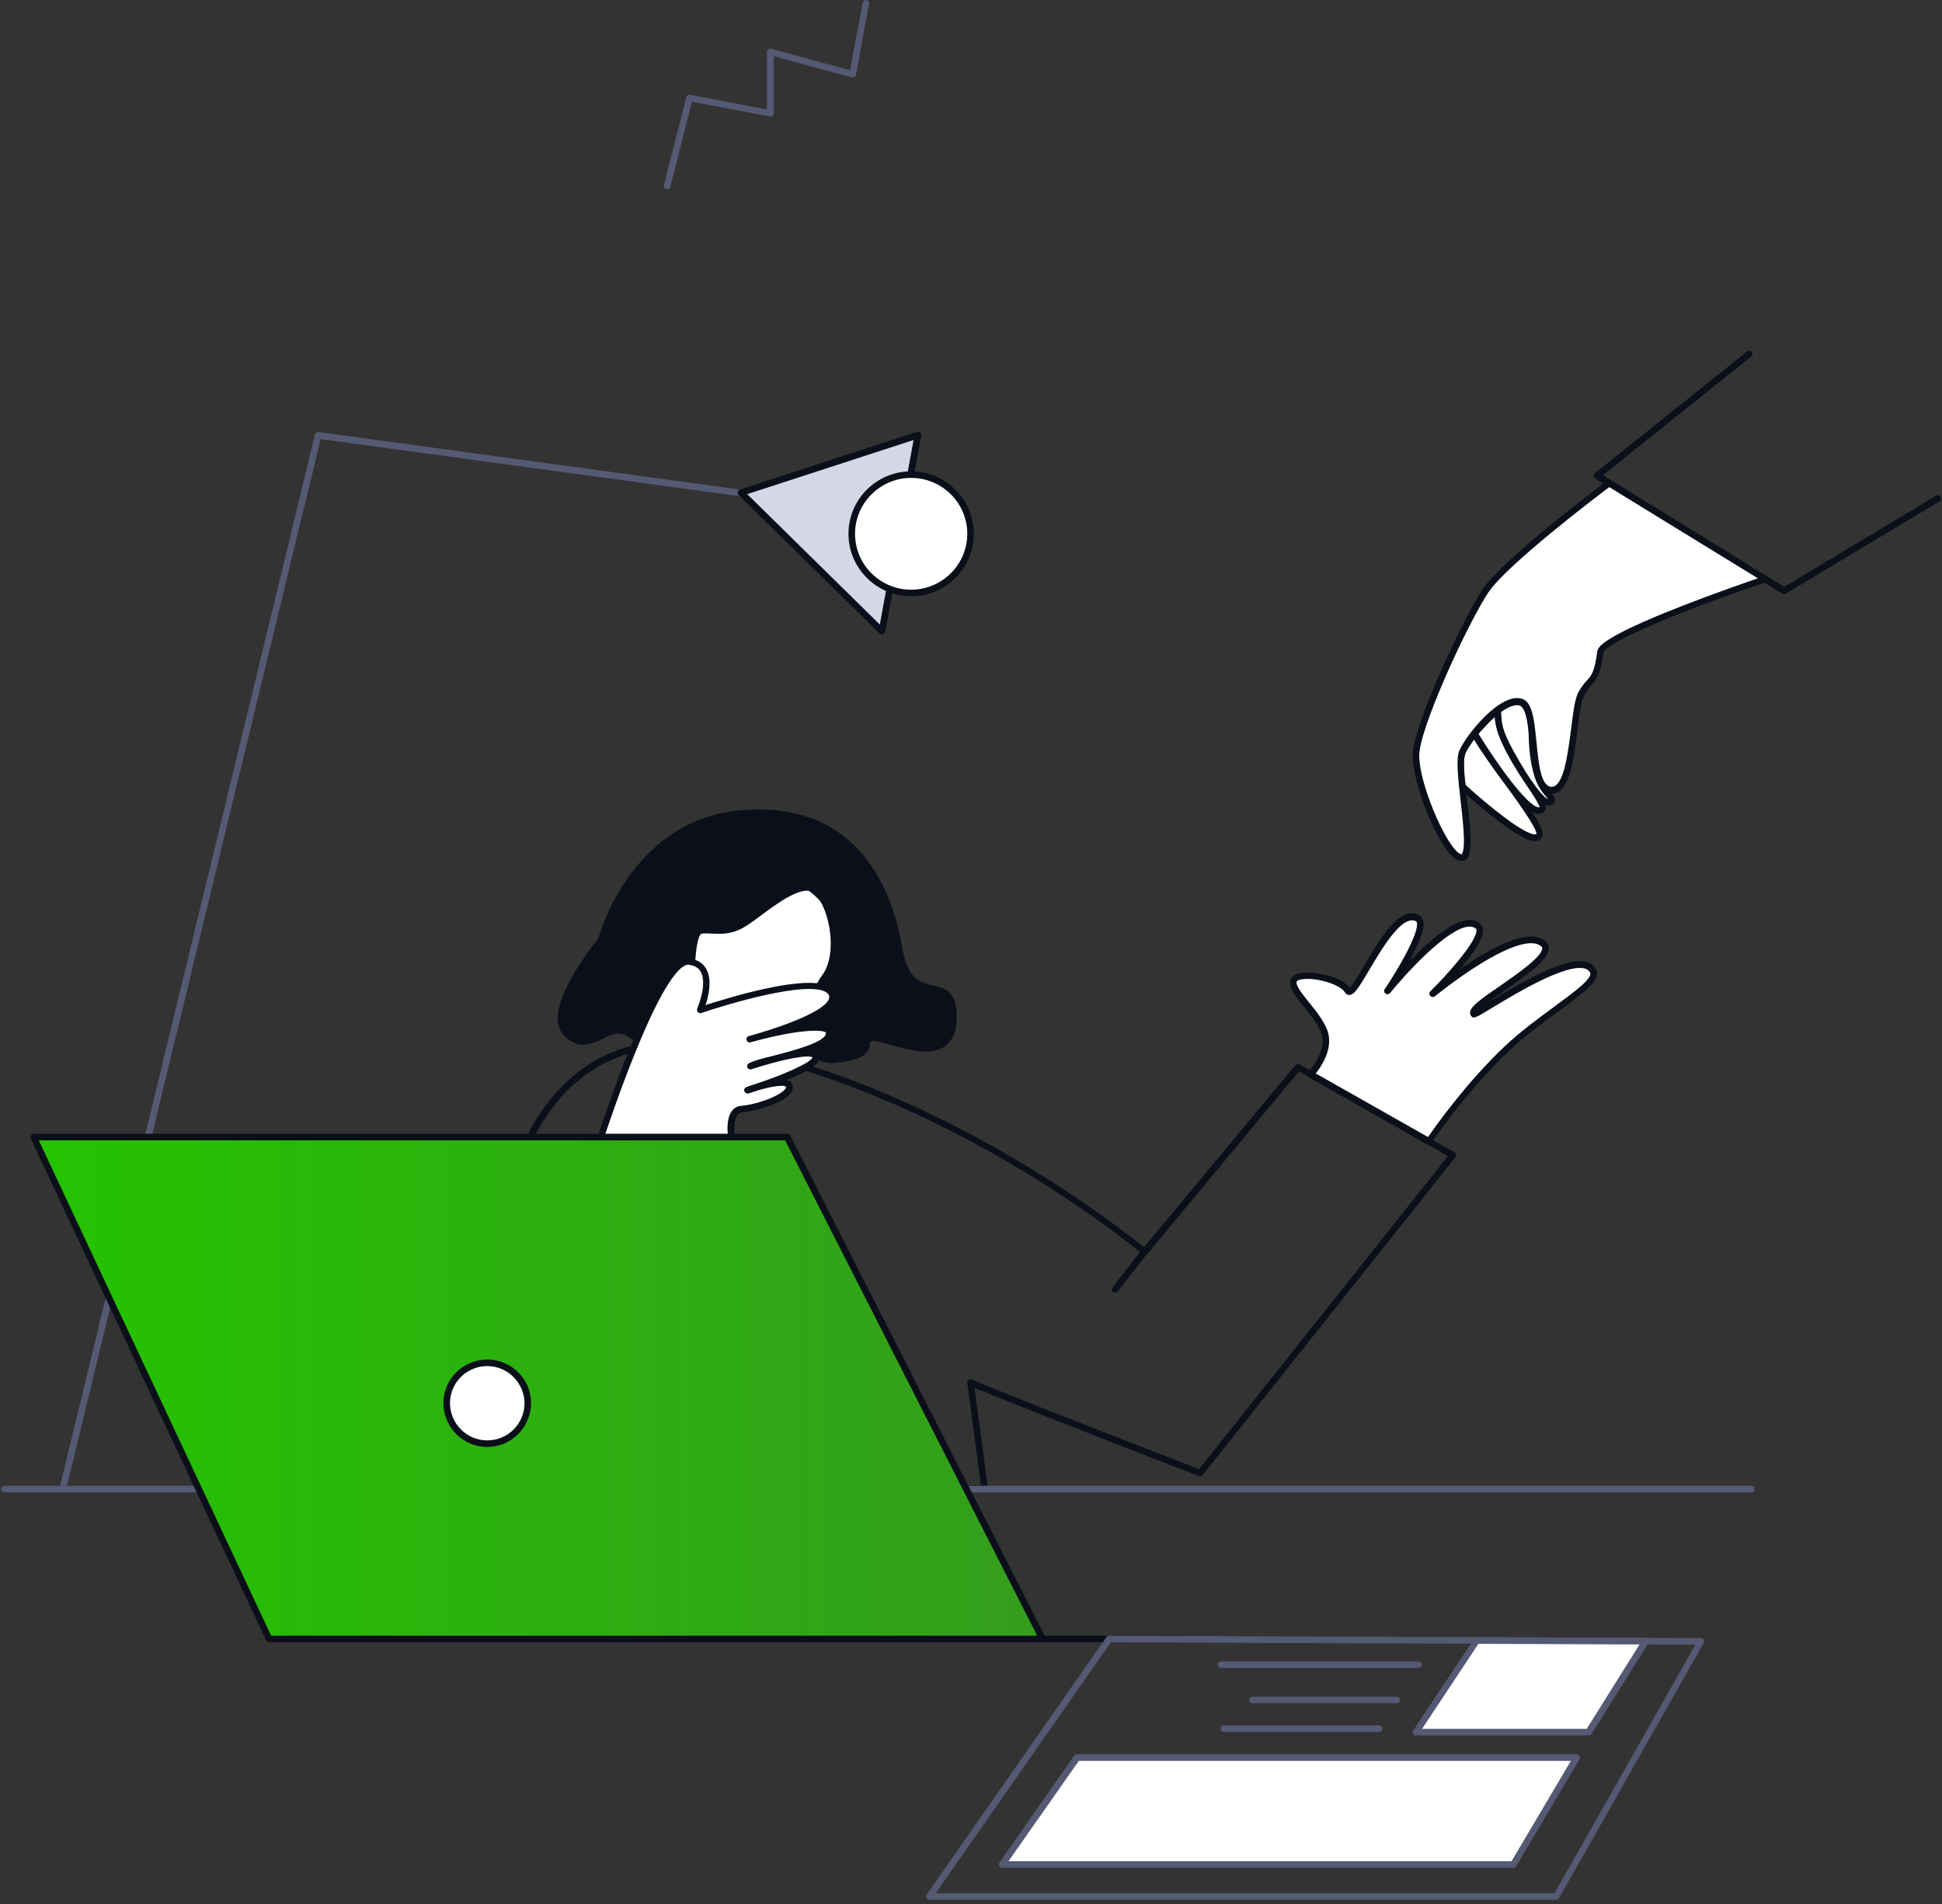 <svg width="306" height="300" viewBox="0 0 306 300" fill="none" xmlns="http://www.w3.org/2000/svg">
<rect x="0" y="0" width="306" height="300" fill="#333333" stroke="none"/>
<path d="M9.912 235.036C9.878 235.036 9.843 235.036 9.774 235.036C9.498 234.967 9.325 234.69 9.394 234.414L49.63 68.462C49.699 68.221 49.941 68.048 50.217 68.082L116.84 77.166C117.116 77.2 117.323 77.477 117.288 77.753C117.254 78.029 116.978 78.237 116.701 78.202L50.528 69.188L10.43 234.621C10.361 234.863 10.154 235.036 9.912 235.036Z" fill="#565973"/>
<path d="M155.14 235.037H78.364C78.122 235.037 77.88 234.864 77.846 234.588C77.811 234.484 76.015 222.845 76.499 209.272C76.948 196.666 79.503 179.708 89.174 170.556C95.77 164.305 104.888 162.37 116.216 164.823C149.372 172.006 176.622 193.592 180.248 196.528L204.114 167.827C204.286 167.62 204.563 167.586 204.77 167.724L229.188 181.573C229.326 181.642 229.395 181.78 229.429 181.919C229.464 182.057 229.429 182.229 229.326 182.333L189.504 232.412C189.366 232.585 189.125 232.654 188.917 232.585C188.606 232.481 160.7 221.671 153.551 218.666C154.207 223.329 155.623 234.346 155.658 234.45C155.693 234.588 155.623 234.761 155.52 234.864C155.451 234.968 155.278 235.037 155.14 235.037ZM78.813 234.001H154.553C154.207 231.445 152.895 221.326 152.411 217.906C152.377 217.734 152.446 217.526 152.619 217.423C152.757 217.319 152.964 217.285 153.137 217.354C158.145 219.564 185.498 230.167 188.952 231.48L228.152 182.16L204.666 168.829L180.767 197.598C180.663 197.702 180.559 197.771 180.421 197.771C180.283 197.771 180.145 197.737 180.041 197.633C179.765 197.391 151.272 173.422 116.078 165.824C105.095 163.441 96.323 165.306 89.968 171.281C80.54 180.192 78.053 196.873 77.604 209.272C77.12 221.326 78.467 231.756 78.813 234.001Z" fill="#0B0F19"/>
<path d="M119.948 163.373C127.132 163.373 132.969 157.536 132.969 150.353C132.969 143.169 127.132 137.332 119.948 137.332C112.765 137.332 106.928 143.169 106.928 150.353C106.928 157.536 112.765 163.373 119.948 163.373Z" fill="white"/>
<path d="M119.949 163.89C112.489 163.89 106.41 157.811 106.41 150.351C106.41 142.891 112.489 136.812 119.949 136.812C127.409 136.812 133.487 142.891 133.487 150.351C133.522 157.811 127.443 163.89 119.949 163.89ZM119.949 137.849C113.041 137.849 107.446 143.444 107.446 150.351C107.446 157.259 113.041 162.854 119.949 162.854C126.856 162.854 132.451 157.259 132.451 150.351C132.486 143.478 126.856 137.849 119.949 137.849Z" fill="#0B0F19"/>
<path d="M94.702 148.174C94.702 148.174 85.48 159.26 89.314 162.887C93.147 166.513 95.807 160.469 99.192 162.887C102.611 165.304 108.206 162.334 108.655 160.365C109.104 158.397 108.447 146.965 110.416 146.62C112.385 146.274 114.491 147.379 117.565 145.307C120.639 143.235 126.234 138.158 128.652 140.368C131.069 142.579 132.831 150.142 129.964 153.976C127.098 157.81 125.129 167.825 131.933 166.927C138.737 166.064 135.11 163.854 137.424 163.508C139.738 163.163 150.272 169.207 150.168 159.985C150.099 152.456 143.365 159.536 141.603 149.313C139.842 139.09 134.005 126.692 116.771 128.108C99.537 129.593 94.702 148.174 94.702 148.174Z" fill="#0B0F19"/>
<path d="M131.138 167.514C129.135 167.514 128.099 166.513 127.581 165.615C126.752 164.199 126.579 162.058 127.097 159.502C127.546 157.291 128.479 155.116 129.549 153.665C132.14 150.177 130.62 142.855 128.306 140.748C126.648 139.228 122.504 142.302 119.775 144.34C119.085 144.858 118.428 145.342 117.841 145.721C115.562 147.276 113.731 147.172 112.246 147.103C111.625 147.068 111.037 147.034 110.485 147.137C110.485 147.137 109.967 147.31 109.656 150.142C109.449 152.042 109.414 154.356 109.38 156.428C109.345 158.328 109.311 159.813 109.172 160.503C108.931 161.678 107.411 162.956 105.408 163.715C102.956 164.648 100.607 164.51 98.915 163.335C97.603 162.403 96.394 162.99 95.012 163.646C93.354 164.475 91.282 165.477 88.968 163.266C84.962 159.502 93.285 149.072 94.252 147.932C94.46 147.172 95.737 142.889 98.88 138.4C102.023 133.91 107.653 128.418 116.771 127.658C124.68 127.002 130.965 129.144 135.421 134.048C138.771 137.743 141.05 142.855 142.156 149.279C143.019 154.39 145.091 154.839 147.06 155.288C148.856 155.703 150.686 156.083 150.755 160.02C150.79 162.265 150.168 163.888 148.994 164.786C146.749 166.478 143.019 165.408 140.291 164.613C139.116 164.268 138.046 163.957 137.562 164.026C137.113 164.095 137.113 164.13 137.044 164.544C136.906 165.753 136.388 166.893 132.036 167.445C131.725 167.514 131.414 167.514 131.138 167.514ZM127.166 139.298C127.857 139.298 128.479 139.505 129.031 139.988C131.725 142.44 133.418 150.28 130.413 154.321C128.548 156.808 126.925 162.437 128.513 165.131C129.17 166.237 130.309 166.686 131.932 166.478C135.835 165.96 135.939 165.097 136.042 164.475C136.112 163.992 136.181 163.232 137.424 163.059C138.115 162.956 139.185 163.266 140.567 163.681C143.088 164.406 146.542 165.408 148.372 164.026C149.305 163.335 149.754 161.988 149.754 160.089C149.719 156.981 148.579 156.739 146.887 156.359C144.78 155.91 142.19 155.323 141.188 149.521C137.977 130.94 126.199 127.969 116.909 128.729C100.193 130.111 95.323 148.174 95.254 148.346C95.219 148.415 95.185 148.484 95.15 148.553C92.664 151.524 86.861 159.882 89.728 162.576C91.524 164.268 92.975 163.577 94.598 162.783C96.083 162.058 97.741 161.263 99.571 162.541C101.54 163.923 104.095 163.197 105.097 162.817C106.858 162.127 108.067 161.021 108.24 160.331C108.378 159.778 108.413 158.155 108.447 156.463C108.551 150.453 108.758 146.481 110.45 146.205C111.107 146.101 111.763 146.136 112.419 146.17C113.87 146.24 115.389 146.343 117.392 144.962C117.945 144.582 118.601 144.098 119.292 143.615C121.744 141.577 124.818 139.298 127.166 139.298Z" fill="#0B0F19"/>
<path d="M275.952 235.138H0.69C0.414 235.138 0.172 234.896 0.172 234.62C0.172 234.343 0.414 234.102 0.69 234.102H275.952C276.228 234.102 276.47 234.343 276.47 234.62C276.47 234.896 276.263 235.138 275.952 235.138Z" fill="#565973"/>
<path d="M164.259 258.247H42.411L5.318 179.156H124.057L164.259 258.247Z" fill="url(#paint0_linear_20005319_7517)"/>
<path d="M164.259 258.763H42.412C42.205 258.763 42.032 258.659 41.928 258.452L4.835 179.362C4.766 179.189 4.766 179.017 4.87 178.878C4.973 178.74 5.146 178.637 5.319 178.637H124.058C124.265 178.637 124.438 178.74 124.507 178.913L164.743 258.003C164.812 258.176 164.812 258.349 164.708 258.521C164.605 258.66 164.466 258.763 164.259 258.763ZM42.723 257.727H163.43L123.712 179.673H6.113L42.723 257.727Z" fill="#0B0F19"/>
<path d="M76.777 227.474C80.299 227.474 83.166 224.608 83.166 221.085C83.166 217.562 80.299 214.695 76.777 214.695C73.254 214.695 70.387 217.562 70.387 221.085C70.387 224.642 73.254 227.474 76.777 227.474Z" fill="white"/>
<path d="M76.777 227.991C72.978 227.991 69.869 224.883 69.869 221.084C69.869 217.285 72.978 214.211 76.777 214.211C80.576 214.211 83.684 217.285 83.684 221.084C83.65 224.917 80.576 227.991 76.777 227.991ZM76.777 215.247C73.53 215.247 70.905 217.872 70.905 221.084C70.905 224.296 73.53 226.955 76.777 226.955C80.023 226.955 82.648 224.33 82.648 221.084C82.613 217.872 79.989 215.247 76.777 215.247Z" fill="#0B0F19"/>
<path d="M186.052 258.763H164.293C164.017 258.763 163.775 258.521 163.775 258.245C163.775 257.968 164.017 257.727 164.293 257.727H186.052C186.328 257.727 186.57 257.968 186.57 258.245C186.57 258.521 186.328 258.763 186.052 258.763Z" fill="#0B0F19"/>
<path d="M116.771 77.616L138.979 99.444L144.643 68.567L116.771 77.616Z" fill="#D4D7E5"/>
<path d="M138.978 99.963C138.84 99.963 138.702 99.894 138.598 99.824L116.391 77.997C116.253 77.859 116.218 77.686 116.253 77.513C116.287 77.341 116.425 77.203 116.598 77.133L144.47 68.05C144.642 67.981 144.85 68.016 144.988 68.154C145.126 68.257 145.195 68.465 145.16 68.637L139.496 99.514C139.462 99.686 139.324 99.859 139.151 99.928C139.116 99.963 139.047 99.963 138.978 99.963ZM117.738 77.859L138.633 98.408L143.952 69.328L117.738 77.859Z" fill="#0B0F19"/>
<path d="M143.571 93.435C148.717 93.435 152.93 89.256 152.93 84.11C152.93 78.964 148.751 74.785 143.571 74.785C138.39 74.785 134.211 78.964 134.211 84.11C134.245 89.256 138.424 93.435 143.571 93.435Z" fill="white"/>
<path d="M143.571 93.952C138.149 93.952 133.693 89.531 133.693 84.109C133.693 78.686 138.114 74.266 143.571 74.266C148.993 74.266 153.449 78.686 153.449 84.109C153.449 89.531 149.028 93.952 143.571 93.952ZM143.571 75.302C138.701 75.302 134.729 79.273 134.729 84.109C134.729 88.978 138.701 92.916 143.571 92.916C148.441 92.916 152.413 88.944 152.413 84.109C152.413 79.239 148.441 75.302 143.571 75.302Z" fill="#0B0F19"/>
<path d="M105.131 29.785C105.096 29.785 105.062 29.785 104.993 29.785C104.716 29.715 104.544 29.439 104.613 29.163L108.136 15.313C108.205 15.037 108.481 14.899 108.723 14.934L120.845 17.247V8.199C120.845 8.026 120.914 7.888 121.053 7.784C121.191 7.681 121.363 7.646 121.502 7.681L133.935 11.065L135.938 0.428C136.007 0.152 136.249 -0.056 136.525 0.013C136.802 0.082 137.009 0.324 136.94 0.601L134.868 11.791C134.833 11.929 134.764 12.067 134.626 12.136C134.488 12.205 134.349 12.24 134.211 12.205L121.916 8.855V17.835C121.916 17.973 121.847 18.145 121.743 18.249C121.64 18.353 121.467 18.387 121.329 18.353L109.034 16.039L105.649 29.405C105.58 29.646 105.373 29.785 105.131 29.785Z" fill="#565973"/>
<path d="M94.701 179.16C94.701 179.16 103.715 150.977 108.551 151.564C113.386 152.152 110.312 159.163 110.312 159.163C110.312 159.163 129.895 152.428 131.103 156.814C132.036 160.095 118.117 163.756 118.117 163.756C118.117 163.756 130.413 160.406 130.654 162.754C130.931 165.483 120.017 167.003 118.221 168.039C118.221 168.039 128.03 164.758 128.548 166.519C129.031 168.246 117.772 171.769 117.772 171.769C117.772 171.769 124.196 169.489 124.369 171.182C124.541 172.943 118.981 174.532 116.77 174.739C114.56 174.946 115.216 179.125 115.216 179.125H94.701V179.16Z" fill="white"/>
<path d="M115.251 179.676H94.701C94.528 179.676 94.39 179.607 94.287 179.469C94.183 179.331 94.148 179.158 94.218 179.02C94.252 178.951 96.497 171.871 99.329 164.964C104.579 152.15 107.135 150.872 108.62 151.045C109.863 151.183 110.761 151.736 111.279 152.668C112.246 154.361 111.659 156.916 111.175 158.367C114.802 157.193 126.855 153.497 130.482 155.397C131.069 155.708 131.449 156.157 131.621 156.709C131.76 157.193 131.69 157.676 131.414 158.16C130.723 159.403 128.651 160.577 126.337 161.579C128.237 161.372 129.895 161.372 130.654 161.89C131.034 162.166 131.172 162.511 131.172 162.753C131.311 163.962 130.102 164.86 128.099 165.654C128.237 165.689 128.375 165.723 128.513 165.792C128.858 166 128.997 166.241 129.066 166.449C129.273 167.208 128.789 168.21 123.92 170.179C124.127 170.213 124.265 170.282 124.403 170.386C124.714 170.559 124.887 170.869 124.921 171.18C125.163 173.632 118.635 175.117 116.874 175.29C116.598 175.325 116.39 175.428 116.218 175.67C115.562 176.499 115.7 178.433 115.803 179.089C115.838 179.227 115.769 179.4 115.7 179.504C115.527 179.607 115.389 179.676 115.251 179.676ZM95.392 178.64H114.664C114.595 177.708 114.56 176.015 115.354 175.014C115.7 174.565 116.183 174.289 116.736 174.254C120.362 173.874 123.92 172.078 123.851 171.249C123.609 170.904 121.64 171.111 119.223 171.871C118.463 172.147 117.945 172.285 117.945 172.285C117.668 172.355 117.392 172.216 117.288 171.94C117.185 171.664 117.358 171.387 117.599 171.284C117.841 171.18 118.394 171.008 119.05 170.8C123.851 169.212 127.788 167.381 128.03 166.621C127.546 166.138 123.505 166.794 118.394 168.486C118.152 168.555 117.876 168.452 117.772 168.21C117.668 167.968 117.737 167.692 117.979 167.554C118.601 167.174 120.051 166.794 121.882 166.345C124.818 165.585 130.274 164.169 130.136 162.753C130.136 162.719 130.136 162.684 130.067 162.65C129.411 162.201 125.819 162.201 118.877 164.066C118.601 164.135 118.394 164.204 118.256 164.238C117.979 164.307 117.703 164.135 117.634 163.858C117.565 163.582 117.737 163.306 118.014 163.237C118.152 163.202 118.325 163.168 118.532 163.099C121.882 162.166 129.307 159.748 130.516 157.607C130.654 157.365 130.689 157.158 130.654 156.951C130.585 156.675 130.378 156.433 130.033 156.26C126.855 154.602 114.871 158.125 110.519 159.61C110.312 159.679 110.105 159.61 109.967 159.472C109.828 159.334 109.794 159.092 109.863 158.92C109.863 158.885 111.521 155.086 110.416 153.117C110.07 152.496 109.449 152.116 108.516 152.012C107.722 151.908 105.339 153.014 100.331 165.274C97.982 170.973 96.048 176.706 95.392 178.64Z" fill="#0B0F19"/>
<path d="M175.69 203.711C175.587 203.711 175.483 203.677 175.38 203.608C175.138 203.435 175.103 203.09 175.276 202.882L179.904 196.942C180.077 196.7 180.422 196.666 180.629 196.838C180.871 197.011 180.906 197.356 180.733 197.564L176.105 203.504C176.001 203.642 175.863 203.711 175.69 203.711Z" fill="#0B0F19"/>
<path d="M206.498 169.276C206.498 169.276 209.537 166.064 208.777 162.99C208.017 159.916 203.182 156.186 203.838 154.528C204.495 152.871 211.229 154.114 212.3 156.117C213.405 158.086 219.069 142.44 223.317 144.72C225.493 145.859 218.551 156.186 218.551 156.186C218.551 156.186 229.327 142.82 232.85 146.032C234.715 147.724 225.7 156.635 225.7 156.635C225.7 156.635 239.204 145.514 243.073 148.726C246.008 151.144 230.881 158.5 232.159 159.847C232.539 160.261 248.495 148.761 250.913 153.043C252.156 155.219 243.66 159.364 237.305 165.373C230.398 171.935 225.079 179.913 225.079 179.913L206.498 169.276Z" fill="white"/>
<path d="M225.148 180.399C225.045 180.399 224.976 180.364 224.907 180.33L206.256 169.761C206.118 169.692 206.015 169.554 206.015 169.381C205.98 169.209 206.049 169.07 206.153 168.932C206.187 168.898 208.985 165.859 208.294 163.096C207.949 161.714 206.671 160.125 205.531 158.709C204.081 156.879 202.906 155.463 203.39 154.323C203.632 153.701 204.357 153.322 205.566 153.252C207.741 153.114 211.541 154.047 212.68 155.635C213.164 155.187 214.131 153.563 214.891 152.216C217.412 147.934 220.555 142.58 223.629 144.204C223.836 144.307 224.147 144.584 224.25 145.067C224.354 145.482 224.665 146.725 222.04 151.491C224.872 148.555 228.671 145.171 231.296 144.963C232.09 144.894 232.746 145.102 233.265 145.585C233.437 145.758 233.679 146.069 233.679 146.587C233.679 147.036 233.714 148.383 230.053 152.7C234.473 149.626 240.794 146.034 243.488 148.245C243.867 148.555 244.075 149.004 244.04 149.453C243.971 151.18 241.035 153.322 236.925 156.188C236.097 156.775 235.13 157.431 234.301 158.053C234.439 157.949 234.611 157.88 234.75 157.777C240.448 154.358 246.838 150.731 249.946 151.56C250.602 151.733 251.12 152.113 251.431 152.665C252.398 154.358 249.704 156.326 245.594 159.331C243.108 161.161 240.241 163.234 237.72 165.617C230.916 172.075 225.632 179.984 225.563 180.053C225.494 180.295 225.321 180.399 225.148 180.399ZM207.327 169.14L225.01 179.155C226.184 177.463 231.02 170.625 237.029 164.926C239.619 162.474 242.486 160.402 245.007 158.537C247.977 156.361 251.051 154.116 250.533 153.218C250.36 152.907 250.084 152.7 249.67 152.596C246.7 151.836 238.963 156.464 235.268 158.709C232.47 160.402 232.228 160.54 231.848 160.125C231.676 159.953 231.607 159.711 231.641 159.469C231.745 158.571 233.299 157.431 236.338 155.359C239.136 153.425 242.935 150.766 243.004 149.453C243.004 149.35 243.004 149.212 242.797 149.073C241.415 147.934 238.031 148.935 233.265 151.871C229.465 154.219 226.115 156.982 226.081 156.982C225.874 157.155 225.563 157.121 225.355 156.913C225.183 156.706 225.183 156.395 225.39 156.188C228.222 153.391 232.677 148.348 232.643 146.587C232.643 146.414 232.574 146.345 232.574 146.345C232.263 146.069 231.883 145.965 231.4 146C227.98 146.276 221.315 153.632 219.035 156.464C218.862 156.672 218.552 156.706 218.31 156.568C218.103 156.395 218.034 156.084 218.172 155.877C220.348 152.665 223.663 146.932 223.249 145.343C223.214 145.205 223.145 145.171 223.145 145.171C220.969 144.031 217.861 149.281 215.789 152.769C214.096 155.635 213.406 156.775 212.577 156.775C212.3 156.775 212.059 156.603 211.886 156.326C211.264 155.221 207.914 154.116 205.6 154.254C204.806 154.289 204.391 154.496 204.322 154.668C204.081 155.256 205.324 156.775 206.325 158.019C207.534 159.504 208.881 161.231 209.296 162.819C209.952 165.479 208.156 168.103 207.327 169.14Z" fill="#0B0F19"/>
<path d="M230.433 123.936C230.433 123.936 241.14 133.813 242.556 131.706C243.488 130.325 234.301 119.549 232.298 115.543C230.813 117.684 229.535 118.202 230.433 123.936Z" fill="white"/>
<path d="M241.865 132.533C241.209 132.533 239.586 132.153 234.958 128.492C232.402 126.455 230.123 124.348 230.088 124.313C230.019 124.244 229.95 124.141 229.915 124.003C229.121 118.891 230.019 117.717 231.262 116.094C231.469 115.817 231.677 115.576 231.884 115.265C231.988 115.127 232.16 115.023 232.333 115.057C232.506 115.057 232.678 115.196 232.747 115.334C233.542 116.922 235.579 119.72 237.548 122.448C241.934 128.458 243.627 131.014 242.936 132.015C242.798 132.222 242.521 132.464 242.038 132.533C242.038 132.499 241.934 132.533 241.865 132.533ZM230.917 123.657C234.371 126.835 240.311 131.67 241.969 131.463C242.038 131.463 242.072 131.428 242.107 131.428C242.176 130.496 238.93 126.006 236.754 123.036C234.958 120.549 233.231 118.2 232.264 116.508C232.195 116.577 232.16 116.646 232.091 116.715C230.951 118.166 230.226 119.133 230.917 123.657Z" fill="#0B0F19"/>
<path d="M232.297 115.539C232.297 115.539 241.035 129.802 243.038 127.454C243.936 126.418 235.647 117.887 235.992 111.809C234.162 113.432 232.297 115.539 232.297 115.539Z" fill="white"/>
<path d="M242.451 128.246C242.416 128.246 242.382 128.246 242.347 128.246C241.864 128.211 240.379 128.073 235.889 121.856C233.713 118.852 231.883 115.847 231.848 115.812C231.744 115.605 231.744 115.363 231.917 115.191C231.986 115.087 233.817 113.049 235.647 111.426C235.82 111.288 236.027 111.254 236.2 111.357C236.372 111.461 236.511 111.633 236.476 111.841C236.269 115.467 239.412 120.199 241.484 123.342C243.176 125.897 243.971 127.072 243.383 127.762C243.176 128.108 242.831 128.246 242.451 128.246ZM232.953 115.605C235.751 120.164 240.655 127.072 242.451 127.21C242.52 127.21 242.555 127.21 242.589 127.175C242.52 126.692 241.553 125.241 240.69 123.929C238.617 120.82 235.854 116.676 235.509 112.946C234.404 114.016 233.402 115.122 232.953 115.605Z" fill="#0B0F19"/>
<path d="M241.38 115.327C241.449 125.377 245.214 125.205 244.419 126.206C243.349 127.519 239.964 122.062 237.961 118.435C235.992 114.809 236.165 114.014 235.992 111.839C235.992 111.839 238.962 109.559 240.102 110.941C240.827 111.77 241.38 113.151 241.38 115.327Z" fill="white"/>
<path d="M244.005 126.934C243.971 126.934 243.936 126.934 243.902 126.934C243.004 126.865 241.139 125.345 237.512 118.68C235.716 115.364 235.647 114.328 235.509 112.567C235.509 112.359 235.475 112.118 235.475 111.876C235.475 111.703 235.544 111.53 235.682 111.427C236.027 111.15 239.101 108.871 240.517 110.598C241.415 111.669 241.899 113.292 241.899 115.364C241.968 122.168 243.66 124.067 244.489 125C244.834 125.38 245.318 125.932 244.8 126.589C244.592 126.796 244.316 126.934 244.005 126.934ZM236.511 112.083C236.511 112.221 236.545 112.359 236.545 112.497C236.649 114.155 236.718 115.088 238.41 118.196C241.277 123.446 243.315 125.794 243.936 125.898C243.867 125.829 243.798 125.725 243.729 125.656C242.831 124.655 240.932 122.548 240.862 115.364C240.862 113.534 240.448 112.152 239.723 111.289C239.136 110.563 237.443 111.427 236.511 112.083Z" fill="#0B0F19"/>
<path d="M281.099 93.605C280.996 93.605 280.927 93.57 280.823 93.536L251.363 75.404C251.225 75.3 251.121 75.162 251.121 74.989C251.121 74.817 251.19 74.644 251.328 74.54L275.297 55.372C275.539 55.2 275.85 55.234 276.022 55.441C276.195 55.649 276.161 55.994 275.953 56.167L252.572 74.886L281.134 92.465L305.068 78.098C305.31 77.96 305.621 78.029 305.794 78.27C305.932 78.512 305.863 78.823 305.621 78.996L281.41 93.536C281.307 93.57 281.203 93.605 281.099 93.605Z" fill="#0B0F19"/>
<path d="M253.536 76.133C253.536 76.133 237.269 88.29 234.057 93.091C230.88 97.891 223.074 114.607 223.074 119.063C223.074 124.036 228.117 135.571 230.362 135.088C232.606 134.604 229.256 121.031 230.362 118.475C231.467 115.92 236.751 109.634 239.618 110.636C242.484 111.637 240.412 124.14 244.246 124.519C248.079 124.899 247.596 112.121 249.046 109.392C250.497 106.664 251.429 107.803 252.086 102.796C252.465 99.86 278.057 91.26 278.057 91.26L253.536 76.133Z" fill="white"/>
<path d="M230.259 135.64C229.879 135.64 229.499 135.467 229.085 135.156C226.425 132.981 222.592 123.552 222.592 119.097C222.592 114.469 230.363 97.787 233.644 92.814C236.856 88.013 252.57 76.236 253.226 75.718C253.399 75.58 253.641 75.58 253.813 75.683L278.369 90.811C278.542 90.914 278.646 91.121 278.611 91.294C278.577 91.501 278.439 91.674 278.266 91.743C262.413 97.062 252.777 101.586 252.639 102.864C252.225 106.18 251.638 106.939 250.774 107.941C250.394 108.355 250.014 108.804 249.565 109.668C249.116 110.531 248.84 112.707 248.564 114.987C247.977 119.718 247.32 125.071 244.488 125.071C244.419 125.071 244.35 125.071 244.247 125.071C241.76 124.83 241.38 120.927 241.035 117.128C240.793 114.503 240.517 111.533 239.515 111.188C238.479 110.842 236.752 111.74 234.749 113.674C232.918 115.47 231.399 117.646 230.881 118.751C230.432 119.753 230.846 123.172 231.192 126.211C231.848 131.841 232.159 135.329 230.535 135.674C230.432 135.605 230.363 135.64 230.259 135.64ZM253.572 76.754C251.396 78.377 237.374 89.049 234.507 93.366C232.918 95.749 230.19 101.103 227.876 106.387C225.182 112.534 223.628 117.128 223.628 119.062C223.628 123.414 227.531 132.532 229.741 134.327C230.017 134.535 230.19 134.604 230.294 134.604C230.294 134.604 230.708 134.397 230.674 132.152C230.639 130.528 230.397 128.353 230.155 126.246C229.741 122.619 229.396 119.511 229.948 118.268C231.088 115.677 236.51 108.977 239.86 110.117C241.518 110.669 241.76 113.605 242.105 116.955C242.416 120.167 242.762 123.794 244.385 123.966C246.388 124.174 247.044 118.751 247.562 114.814C247.873 112.327 248.149 110.151 248.667 109.15C249.185 108.183 249.634 107.665 250.049 107.216C250.74 106.456 251.258 105.869 251.672 102.726C251.741 102.07 251.948 100.585 265.142 95.439C270.011 93.539 274.881 91.847 276.988 91.121L253.572 76.754Z" fill="#0B0F19"/>
<path d="M245.214 299.344H146.437C146.23 299.344 146.057 299.24 145.988 299.068C145.885 298.895 145.919 298.688 146.023 298.515L174.343 257.934C174.447 257.796 174.585 257.727 174.758 257.727L268.008 258.106C268.181 258.106 268.354 258.21 268.457 258.348C268.561 258.521 268.561 258.694 268.457 258.866L245.663 299.068C245.559 299.24 245.387 299.344 245.214 299.344ZM147.439 298.308H244.938L267.145 259.143L175.034 258.763L147.439 298.308Z" fill="#565973"/>
<path d="M232.713 258.488L223.111 272.925H250.327L259.306 258.592L232.713 258.488Z" fill="white"/>
<path d="M250.327 273.441H223.111C222.904 273.441 222.731 273.338 222.662 273.165C222.559 272.992 222.593 272.785 222.697 272.647L232.298 258.211C232.402 258.072 232.54 257.969 232.713 257.969L259.306 258.072C259.479 258.072 259.652 258.176 259.755 258.349C259.859 258.521 259.824 258.729 259.755 258.867L250.775 273.2C250.637 273.372 250.499 273.441 250.327 273.441ZM224.078 272.405H250.016L258.339 259.108L232.954 259.005L224.078 272.405Z" fill="#565973"/>
<path d="M223.525 262.806H192.407C192.13 262.806 191.889 262.564 191.889 262.288C191.889 262.011 192.13 261.77 192.407 261.77H223.525C223.801 261.77 224.043 262.011 224.043 262.288C224.043 262.564 223.836 262.806 223.525 262.806Z" fill="#565973"/>
<path d="M220.072 268.364H197.346C197.07 268.364 196.828 268.122 196.828 267.846C196.828 267.57 197.07 267.328 197.346 267.328H220.072C220.348 267.328 220.59 267.57 220.59 267.846C220.59 268.122 220.383 268.364 220.072 268.364Z" fill="#565973"/>
<path d="M217.308 272.892H192.856C192.58 272.892 192.338 272.65 192.338 272.374C192.338 272.097 192.58 271.855 192.856 271.855H217.308C217.585 271.855 217.826 272.097 217.826 272.374C217.826 272.65 217.619 272.892 217.308 272.892Z" fill="#565973"/>
<path d="M238.48 293.784H157.904L169.681 276.93H248.426L238.48 293.784Z" fill="white"/>
<path d="M238.48 294.3H157.904C157.697 294.3 157.524 294.197 157.455 294.024C157.352 293.851 157.386 293.644 157.49 293.472L169.267 276.617C169.37 276.479 169.509 276.41 169.681 276.41H248.426C248.599 276.41 248.772 276.514 248.875 276.686C248.979 276.859 248.979 277.032 248.875 277.205L238.894 294.059C238.825 294.197 238.652 294.3 238.48 294.3ZM158.906 293.264H238.169L247.528 277.446H169.992L158.906 293.264Z" fill="#565973"/>
<defs>
<linearGradient id="paint0_linear_20005319_7517" x1="0.172" y1="150.388" x2="305.864" y2="150.388" gradientUnits="userSpaceOnUse">
<stop stop-color="#24C400"/>
<stop offset="1" stop-color="#427C35"/>
</linearGradient>
</defs>
</svg>
